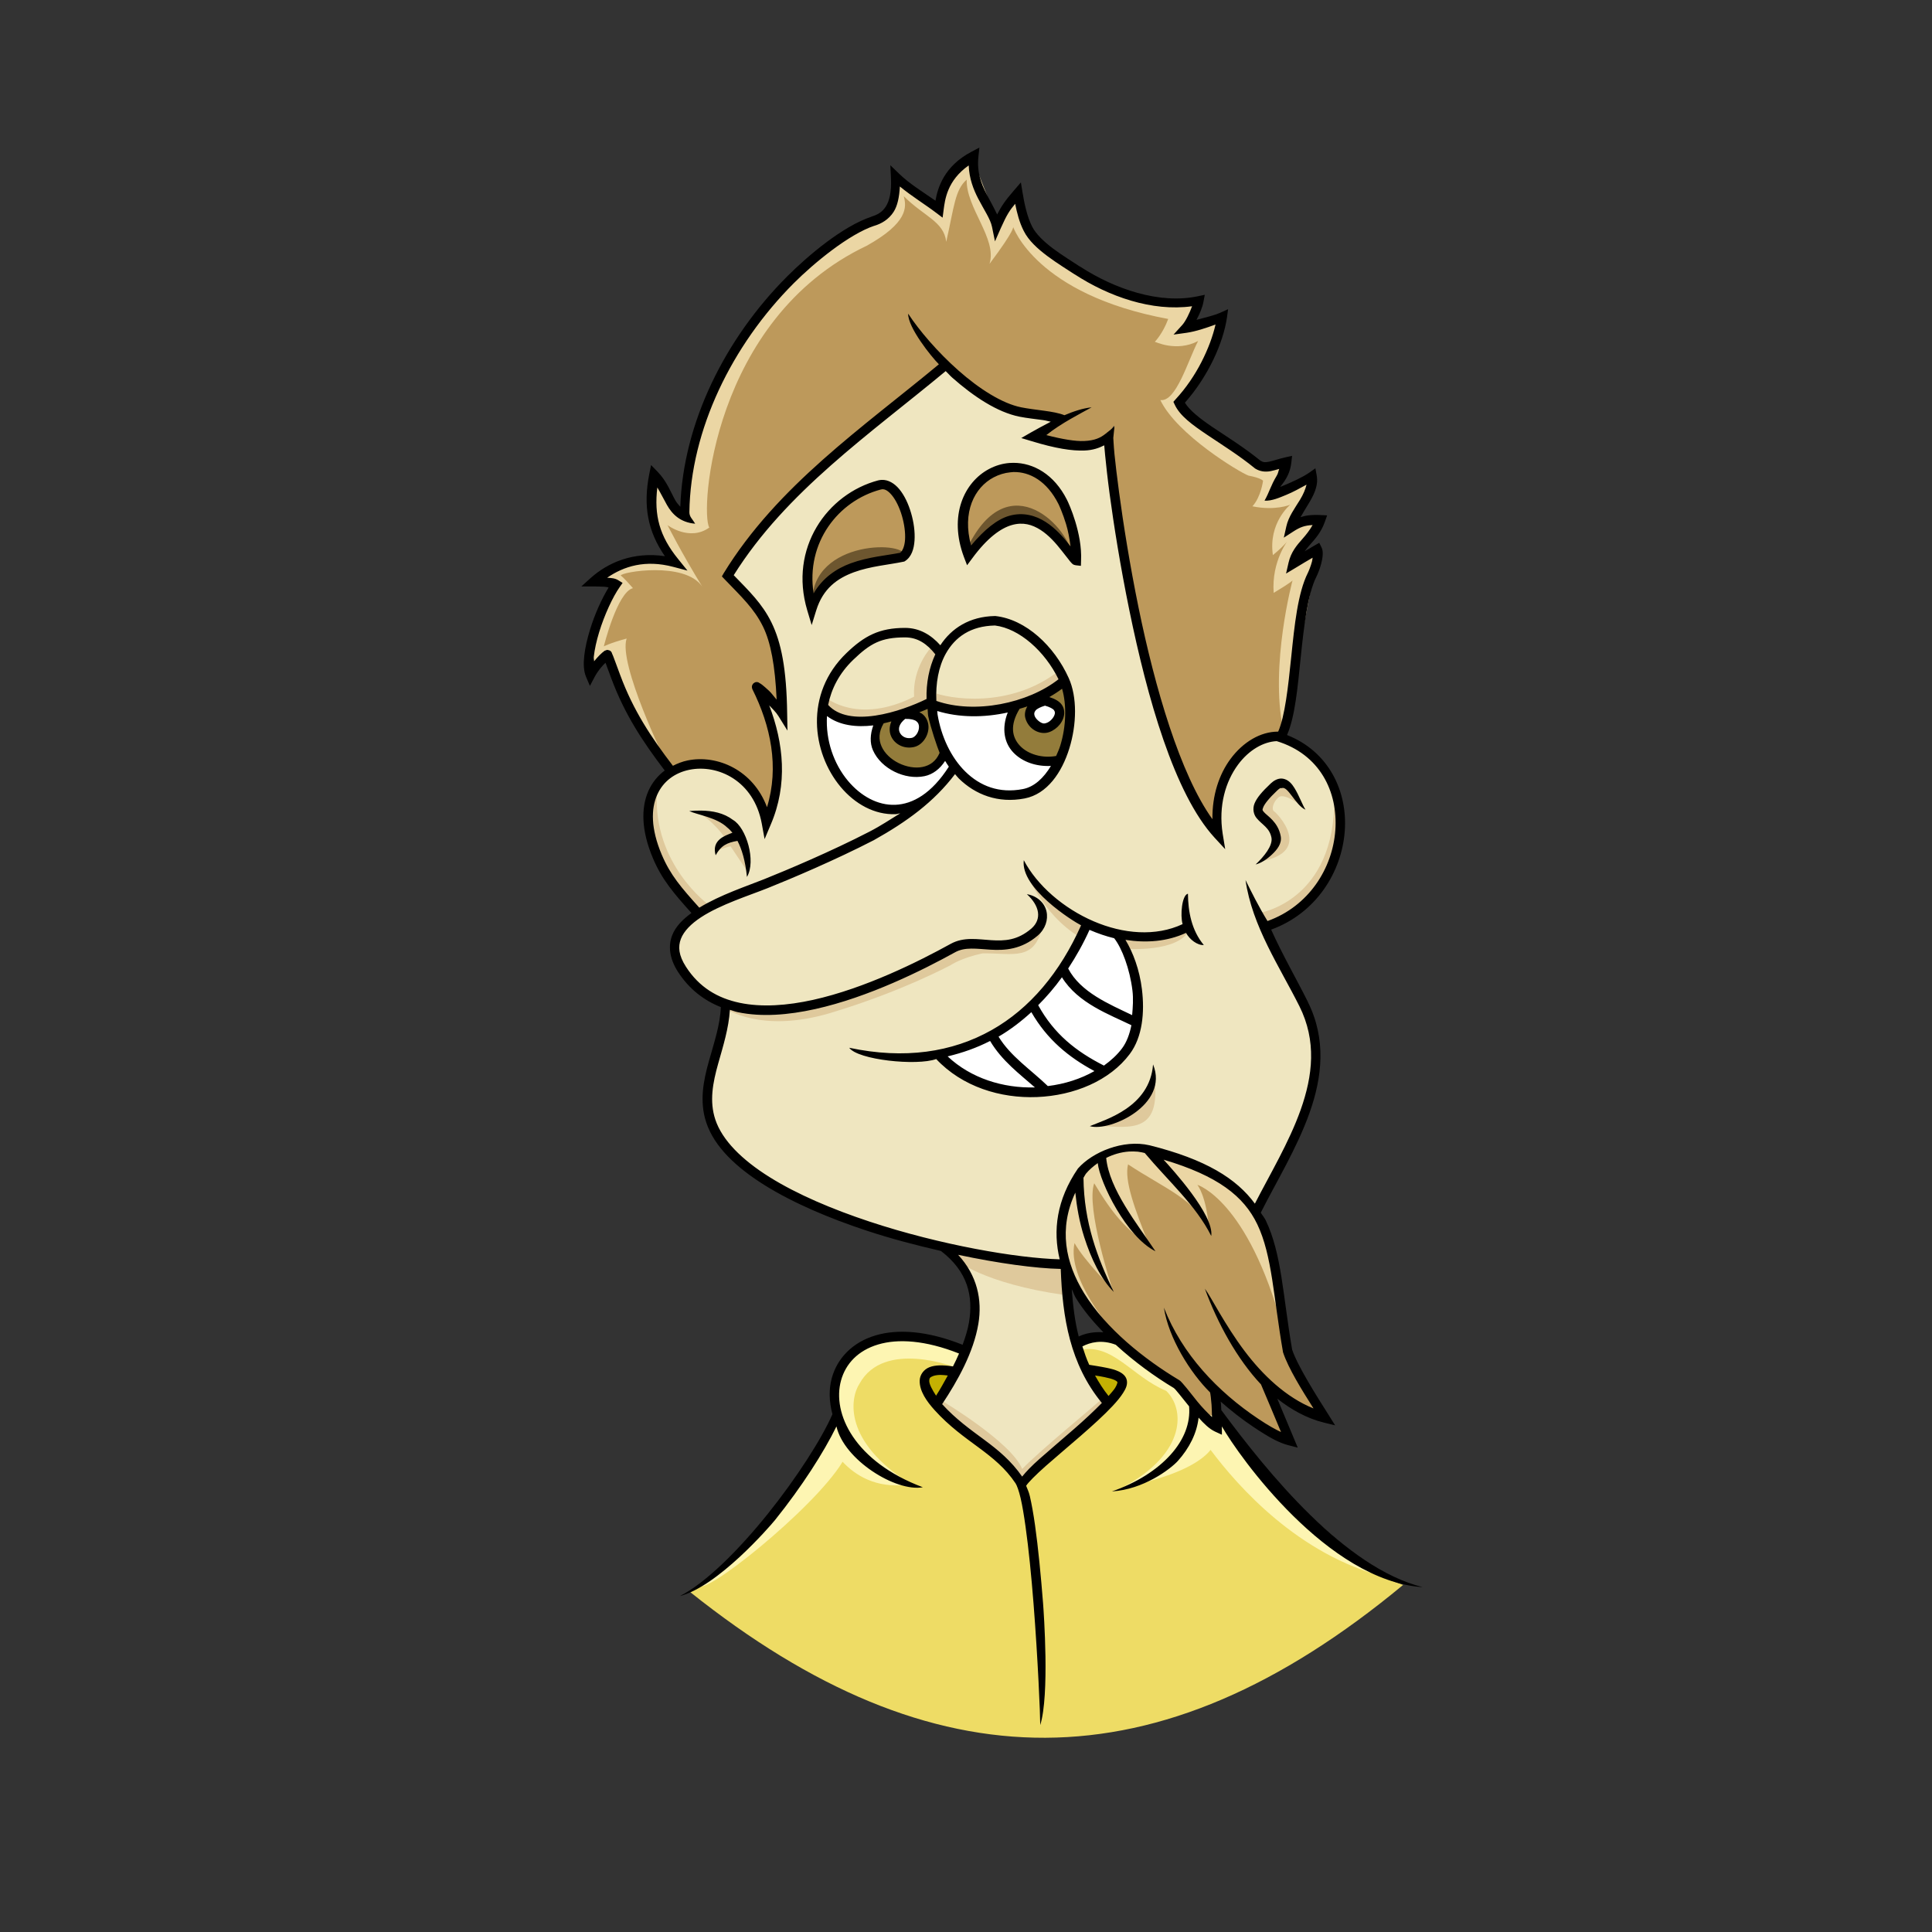 <?xml version="1.0" encoding="UTF-8" standalone="no"?>
<!-- Created with Inkscape (http://www.inkscape.org/) -->

<svg
   xmlns:dc="http://purl.org/dc/elements/1.1/"
   xmlns:cc="http://creativecommons.org/ns#"
   xmlns:rdf="http://www.w3.org/1999/02/22-rdf-syntax-ns#"
   xmlns:svg="http://www.w3.org/2000/svg"
   xmlns="http://www.w3.org/2000/svg"
   xmlns:sodipodi="http://sodipodi.sourceforge.net/DTD/sodipodi-0.dtd"
   xmlns:inkscape="http://www.inkscape.org/namespaces/inkscape"
   width="300"
   height="300"
   id="svg2"
   version="1.1"
   inkscape:version="0.47 r22583"
   sodipodi:docname="Caricatura de un hombre tratando de enamorar.svg"
   inkscape:export-filename="/home/otero/Dibuvector/dibuvector3.png"
   inkscape:export-xdpi="72"
   inkscape:export-ydpi="72">
  <rect width="100%" height="100%" fill="#333333" stroke="none"/>
  <title
     id="title3014">Womanizer</title>
  <defs
     id="defs4">
    <inkscape:perspective
       sodipodi:type="inkscape:persp3d"
       inkscape:vp_x="0 : 150 : 1"
       inkscape:vp_y="0 : 1000 : 0"
       inkscape:vp_z="300 : 150 : 1"
       inkscape:persp3d-origin="150 : 100 : 1"
       id="perspective36" />
  </defs>
  <sodipodi:namedview
     id="base"
     pagecolor="#ffffff"
     bordercolor="#666666"
     borderopacity="1.0"
     inkscape:pageopacity="0.0"
     inkscape:pageshadow="2"
     inkscape:zoom="1.4"
     inkscape:cx="515.70876"
     inkscape:cy="150.48684"
     inkscape:document-units="px"
     inkscape:current-layer="layer2"
     showgrid="false"
     inkscape:window-width="1024"
     inkscape:window-height="715"
     inkscape:window-x="0"
     inkscape:window-y="25"
     inkscape:window-maximized="1" />
  <g
     inkscape:groupmode="layer"
     id="layer2"
     inkscape:label="Capa"
     transform="translate(0,-100)">
    <g
       id="g4006"
       transform="matrix(0.968,0,0,0.968,5.633,6.905)">
      <path
         id="path3884"
         transform="translate(0,100)"
         d="m 145.75,55.312 -7.562,5.938 c -12.465,8.667 -16.309,13.96 -21.062,19.562 -1.958,2.307 -5.833,7.429 -5.844,7.75 -0.003,0.083 1.539,1.399 2.812,2.812 2.696,2.992 3.893,4.958 4.719,8.438 0.609,2.564 1.416,8.023 1.281,10.688 -5.7e-4,1.384 -0.745,-1.074 -3.094,-2.156 -0.049,0.049 0.813,2.955 1.094,3.969 0.281,1.014 0.725,3.193 0.906,4.688 0.513,4.236 0.164,5.943 -1.375,10.531 -0.469,1.018 -0.81,1.532 -0.906,0.062 -0.684,-3.645 -2.964,-6.174 -5.562,-7.5 -3.507,-1.789 -8.83,-1.07 -11,1.562 -3.279,3.978 -1.06,11.534 3.938,18.375 l 1.625,2.188 c -0.149,1.055 -3.054,2.942 -3.156,7.094 0.354,1.316 2.123,4.146 3.406,5.125 0.782,0.541 2.067,1.421 5,3.375 -0.518,-0.156 -0.328,0.821 -0.5,2 -0.105,0.723 -0.605,3.131 -1.281,5.75 -1.107,4.292 -1.393,5.755 -1.281,7.844 0.157,2.95 0.985,4.797 3.25,7.219 5.577,5.961 17.058,11.553 32.812,15.219 4.492,1.045 10.691,1.873 14.062,2.25 1.415,0.391 2.529,0.526 4.312,0.406 l 2.344,0.344 -0.438,-3.688 c -0.415,-3.464 0.35,-5.68 1.781,-8.656 1.133,-2.356 1.667,-3.052 3.438,-4.188 2.223,-1.427 3.933,-2.243 6.688,-2.25 2.19,-0.005 2.836,0.118 6.125,1.219 5.687,1.904 7.925,3.317 10.906,6.219 0.931,0.906 1.848,2.6 2.344,2.438 0.728,-0.313 4.598,-7.894 5.719,-10.312 2.769,-5.974 3.747,-8.848 3.75,-13.25 0.003,-3.846 -0.622,-6.387 -4,-12.719 -2.897,-5.431 -3.522,-6.654 -4.406,-9.219 0.284,0.132 1.256,0.159 4.094,-1.312 9.192,-5.482 11.101,-20.851 3.094,-26.5 -2.363,-1.667 -4.847,-2.151 -6.219,-1.781 -3.136,0.844 -6.591,4.553 -7.688,8.812 -0.426,1.655 -0.245,4.877 0.219,7 0.257,1.176 -0.135,0.108 -1.656,-2 C 185.566,124.677 179.35,108.978 175,89.25 c -1.284,-5.823 -1.923,-12.06 -2.562,-17.438 -0.249,-2.095 -0.42,-4.252 -0.875,-4.438 -0.183,-0.798 -1.596,0.192 -1.938,0.375 -1.16,0.621 -3.892,0.235 -7.469,-0.688 -1.792,-0.462 -2.248,-0.749 -2.375,-0.875 -0.127,-0.127 -0.118,0.178 0.969,-0.719 L 163.094,63.562 160.375,63.125 c -5.403,-2.021 -7.002,-1.863 -12.031,-5.781 L 145.75,55.312 z m 1.781,141.812 c -0.68,-0.004 0.548,1.081 1.125,1.719 1.316,1.454 2.298,4.279 2.312,6.844 0.024,4.197 -1.208,7.56 -4.125,12.375 -0.742,1.224 -2.27,3.203 -2.156,3.5 0.114,0.297 3.314,2.846 5.812,4.844 2.498,1.997 4.851,4.045 5.562,5 l 1.719,2.344 5.312,-4.688 c 2.384,-2.106 5.167,-4.072 6.125,-5.125 l 2.469,-2.719 -2.062,-2.625 c -3.048,-3.876 -4.612,-8.679 -4.688,-15.188 l -0.062,-3.938 -3.75,-0.344 c -1.609,-0.156 -4.609,-0.504 -6.938,-0.906 -2.328,-0.403 -6.253,-1.092 -6.656,-1.094 z"
         style="fill:#efe6c0;fill-opacity:1;stroke:none"
         inkscape:connector-curvature="0" />
      <path
         sodipodi:nodetypes="cccscsc"
         inkscape:connector-curvature="0"
         id="path3888"
         d="m 145.312,265.52 c 12.488,-4.872 19.134,-11.346 23.31,-20.549 1.032,0.793 2.778,0.636 4.021,0.957 0.891,0.247 1.127,0.827 1.969,2.552 1.281,2.625 1.918,7.894 1.893,10.407 0.085,6.839 -6.256,10.469 -13.996,12.367 -7.101,1.742 -16.512,-4.769 -17.197,-5.736 z"
         style="fill:#ffffff;fill-opacity:1;stroke:none" />
      <path
         id="path3900"
         transform="translate(0,100)"
         d="m 149.531,22.125 c -0.064,0.019 -0.151,0.068 -0.25,0.156 -1.013,0.901 -3.894,4.33 -3.906,5.594 -0.02,1.999 -0.134,2.516 -3.625,0.125 l -3.469,-2.375 -0.406,2.188 c -0.43,2.32 -1.576,3.111 -4.594,4.5 -11.39,5.243 -22.457,18.998 -26.625,32.75 -1.7,5.609 -3.338,12.251 -2.469,13.875 0.018,0.84 -2.986,-1.787 -2.969,-2.875 l -2.062,-2.5 0.125,3.844 c -0.371,2.967 0.468,4.874 2.594,7.562 0.862,1.09 1.661,1.694 1.25,2.031 -0.411,0.065 -0.975,-0.239 -2.562,-0.562 -2.404,-0.49 -2.428,-0.425 -4.344,-0.031 -1.265,0.26 -4.235,1.4 -4.656,1.625 -0.754,0.403 -1.459,0.924 -0.5,1.25 l 1.656,0.562 -0.875,2.562 c -1.802,2.075 -1.65,5.379 -2.469,7.625 -0.78,2.139 -0.357,3.779 1.406,1.875 1.212,-1.308 0.749,-1.254 2.062,2.062 2.819,7.118 7.573,15.876 8.781,15.344 0.33,-0.145 2.933,-0.56 4.344,-0.656 4.436,-0.302 6.877,0.742 9.125,4.531 l 2.094,3.531 1.156,-3.312 c 0.149,-0.991 0.323,-3.333 0.219,-5.375 -0.158,-3.09 -0.36,-4.201 -1.562,-7.312 -1.912,-4.949 -0.558,-3.472 0.438,-2.719 l 1.812,1.375 -0.344,-3.938 c 0.83,-6.826 -1.645,-9.54 -5.625,-13.875 -1.702,-1.854 -2.476,-3.047 -2.312,-3.312 2.868,-4.657 7.089,-9.739 11.938,-14.375 3.004,-2.872 13.963,-12.271 20.75,-17.656 2.635,-2.091 2.698,-1.164 6.844,2.469 2.991,2.166 5.369,2.787 9.75,3.562 4.028,0.708 2.966,0.765 4.375,1.594 -1.717,0.99 -3.281,2.015 -3.406,2.219 -0.302,0.489 3.239,1.323 5.938,1.312 1.753,-0.006 2.826,0.066 3.938,-0.781 0.754,-0.575 1.711,-2.125 1.812,-2.125 0.102,0 -0.48,2.177 -0.469,3.5 0.027,3.059 0.642,8.353 2.125,16.938 2.907,16.831 6.844,30.416 11.188,38.656 l 3.094,5 0.469,-3.281 c 0.812,-5.787 4.897,-9.572 9.469,-11.062 1.903,-0.62 1.353,-2.295 1.812,-3.875 0.271,-0.932 0.973,-4.704 1.5,-9 1.046,-8.517 0.853,-8.872 2,-12.188 0.421,-1.217 1.141,-4.125 1.031,-4.125 -0.11,0 -1.032,0.326 -1.969,0.875 -1.681,0.985 -1.651,1.269 -1.719,0.938 -0.245,-1.196 0.922,-1.94 2.281,-3.656 0.663,-0.838 1.735,-2.085 2,-2.875 0.268,-0.797 -2.642,-0.157 -3.625,0.375 l -1.375,0.75 L 201,80.375 c 0.195,-0.475 0.81,-0.83 1.656,-2.438 0.847,-1.607 1.6,-4.097 1.812,-4.5 0.342,-0.648 -2.264,0.881 -3.375,1.375 -2.555,1.136 -2.844,1.095 -2.844,0.562 0,-0.223 0.096,-0.581 0.625,-1.625 0.529,-1.044 1.384,-2.288 1.031,-2.656 -0.469,-0.491 -1.54,0.093 -2.344,0.125 -1.266,0.05 -1.91,-0.63 -6.562,-3.875 -5.382,-3.754 -7.719,-5.741 -7.719,-6.719 0,-0.287 1.005,-1.069 1.875,-2.219 2.332,-3.08 4.266,-8.435 4.25,-10.062 -0.01,-1.082 -1.555,0.06 -2.594,0.375 -1.039,0.315 -2.185,0.5 -2.812,0.5 0.106,-0.763 0.766,-0.543 1.219,-1.906 l 0.688,-2.25 -4.781,-0.188 c -5.933,-1.378 -10.879,-2.437 -17.938,-7.469 -2.894,-2.063 -4.043,-3.626 -5,-6.344 l -1.094,-3.156 -2.375,3.781 -0.938,1.938 -0.312,-1.812 c -0.081,-0.954 -0.591,-1.355 -1.344,-2.844 -0.753,-1.488 -1.817,-3.181 -2.062,-4.094 -0.388,-1.439 -0.084,-2.885 -0.531,-2.75 z m 7.125,49.562 c -0.993,0.03 -1.96,0.237 -2.844,0.688 -2.731,1.393 -4.526,4.242 -4.531,7.594 -0.001,0.776 0.432,3.567 0.562,3.906 0.193,0.502 0.881,-0.829 2.219,-2.062 2.319,-2.138 4.668,-2.677 6.094,-2.75 0.679,-0.035 4.593,1.583 5.312,2.375 l 2.625,2.875 -0.125,-2.969 c -0.245,-6.137 -5.011,-9.788 -9.312,-9.656 z m -20.938,2.781 c -0.809,-0.032 -1.845,0.235 -3.25,0.938 -5.227,2.742 -9.457,8.167 -8.094,16.75 l 2.031,-2.344 c 0.811,-0.926 2.306,-2.102 3.219,-2.531 1.605,-0.754 7.127,-2 8.656,-2 2.194,0 1.77,-7.3 -0.656,-9.906 -0.517,-0.556 -1.097,-0.875 -1.906,-0.906 z M 176.75,180.5 c -7.097,-0.025 -12.11,4.83 -11.844,11.469 0,3.737 -0.031,6.344 1.094,8.719 0.669,1.412 2.228,4.121 3.062,5.25 2.147,2.906 6.968,7.385 10.969,10.125 2.172,1.488 4.072,3.472 5.5,4.812 l 3.281,3.094 c 0.127,-1.488 0.187,-2.817 0.188,-4 1.672,1.554 4.024,3.125 7.312,4.562 1.186,0.723 3.875,2.006 3.875,1.719 -1.115,-3.103 -2.355,-6.217 -1.531,-6.562 1.028,-0.431 4.507,2.392 6.625,2.75 0.2,0 -1.255,-2.569 -1.812,-3.469 -2.539,-4.095 -3.195,-5.582 -4.219,-12.469 -1.729,-11.629 -2.516,-14.713 -5.969,-18.094 -5.827,-5.579 -11.675,-7.889 -16.531,-7.906 z"
         style="fill:#bd995b;fill-opacity:1;stroke:none"
         inkscape:connector-curvature="0" />
      <path
         id="path3908"
         transform="translate(0,100)"
         d="m 164.344,106.312 c -1.17,0.874 -5.561,3.265 -6.781,3.469 -0.539,0.289 -1.062,2.338 -1.062,3.469 -0.001,1.975 1.627,3.784 4.031,4.312 0.212,0.047 1.082,0.238 1.688,0.25 1.024,0.021 1.333,0.192 1.594,-0.312 0.402,-0.778 1.294,-3.044 1.344,-3.906 l 0.094,-1.75 c 0.162,-0.863 0.718,-3.866 -0.906,-5.531 z m -21.312,3.25 c -1.923,0.367 -3.509,0.538 -7.344,2.438 -0.275,0 -0.721,2.068 -0.719,2.781 0.001,0.777 1.008,2.58 1.781,3.188 0.757,0.595 1.907,1.088 2.688,1.344 0.521,0.241 1.378,0.328 2.375,0.25 1.501,-0.066 1.967,-0.409 2.719,-1.469 l 0.719,-1 -0.656,-2.125 c -0.301,-0.983 -1.468,-5.089 -1.562,-5.406 z"
         style="fill:#937c3b;fill-opacity:1;stroke:none"
         inkscape:connector-curvature="0" />
      <path
         sodipodi:nodetypes="ssscsss"
         inkscape:connector-curvature="0"
         id="path3892"
         d="m 139.626,214.762 c -0.635,-0.196 -1.495,-1.051 -1.495,-1.634 0,-0.332 0.26,-0.937 0.631,-1.328 0.266,-0.28 0.641,-0.457 1.12,-0.455 0.615,0.002 1.515,0.35 1.748,0.682 0.345,0.492 0.231,1.758 -0.363,2.312 -0.302,0.282 -1.225,0.551 -1.64,0.422 z"
         style="fill:#ffffff;fill-opacity:1;stroke:none" />
      <path
         sodipodi:nodetypes="cscccc"
         inkscape:connector-curvature="0"
         id="path3890"
         d="m 161.099,212.273 c -0.175,-0.086 -0.62,-0.467 -0.802,-0.68 -0.628,-0.734 -0.386,-1.763 0.695,-2.174 0.631,-0.24 1.083,-0.135 1.687,0.147 0.918,0.427 1.125,1.361 0.422,2.16 -0.94,0.845 -1.702,0.691 -2.001,0.547 z"
         style="fill:#ffffff;fill-opacity:1;stroke:none" />
      <path
         sodipodi:nodetypes="csscscccscscc"
         inkscape:connector-curvature="0"
         id="path3894"
         d="m 152.583,222.645 c -4.174,-1.01 -6.583,-4.665 -7.835,-10.073 -0.19,-0.819 -0.443,-2.445 -0.396,-2.491 0.046,-0.046 1.249,0.141 1.883,0.291 1.801,0.427 6.627,0.298 7.343,0.217 0.573,-0.065 2.64,-0.459 2.67,-0.435 0.029,0.024 -0.345,1.205 -0.458,1.502 -0.278,0.73 -0.037,2.065 0.243,2.998 0.647,2.159 2.391,3.613 5.133,3.976 l 1.981,0.263 -1.338,2.047 c -1.654,2.53 -4.056,3.158 -7.388,2.352 z"
         style="fill:#ffffff;fill-opacity:1;stroke:none" />
      <path
         sodipodi:nodetypes="csscsscsssccc"
         inkscape:connector-curvature="0"
         id="path3896"
         d="m 135.734,225.286 c -3.514,-0.827 -7.025,-4.143 -8.399,-8.47 -0.416,-1.31 -0.782,-3.707 -0.702,-4.607 l -0.075,-1.513 1.431,0.825 c 1.189,0.686 2.446,0.584 4.247,0.721 l 2.239,0.17 -0.046,1.107 c -0.013,0.302 -0.057,1.017 7.7e-4,1.65 0.328,3.555 6.984,5.699 10.072,3.673 0.724,-0.475 1.642,-0.716 1.84,-0.346 0.311,0.667 -0.264,1.826 -0.96,2.771 -3.48,3.465 -5.672,5.155 -9.649,4.019 z"
         style="fill:#ffffff;fill-opacity:1;stroke:none" />
      <path
         sodipodi:nodetypes="scssscssscscccccccccss"
         inkscape:connector-curvature="0"
         id="path3914"
         d="m 170.258,310.561 c -0.473,0.008 -0.918,0.093 -1.357,0.262 -0.961,0.369 -1.944,1.143 -1.571,2.357 0.37,1.206 1.499,2.717 3.69,3.167 5.792,1.19 4.299,2.616 -4.143,9.762 -7.891,6.679 -8.597,8.742 -8.476,9.905 -0.881,-2.032 -2.571,-4.504 -7.333,-8.262 -8.006,-6.316 -10.383,-9.022 -7.976,-11.429 0.724,-0.724 1.289,-0.476 2.619,-0.476 1.346,0 1.678,-0.375 2,-0.976 0.313,-0.585 0.691,-1.869 0.333,-2.048 -5.494,-2.744 -9.997,-2.33 -14.786,-1.071 -2.863,1.907 -5.91,6.774 -4.762,11.952 -6.473,12.504 -13.257,20.068 -23.575,27.877 38.922,31.069 74.835,31.59 114.336,-1.163 -8.041,-2.891 -10.655,-5.535 -17,-11.952 -3.694,-3.511 -7.659,-11.251 -12.262,-14.357 -0.266,0.102 -0.499,1.145 -1.381,0.524 l -2.405,-1.69 c -1.278,-2.306 -3.759,-5.879 -6.071,-6.238 -1.313,-0.887 -3.397,-2.674 -4.81,-3.81 -2.038,-1.639 -3.653,-2.356 -5.071,-2.333 z"
         style="fill:#eedc65;fill-opacity:1;stroke:none" />
      <path
         id="path3918"
         transform="translate(0,100)"
         d="m 169.781,215.938 c -0.88,-0.02 -0.423,0.76 -0.25,1.719 0.189,1.049 0.993,1.082 1.188,1.344 -0.129,0.647 0.708,1.231 1.312,1.469 0.232,0 1.882,-1.723 1.75,-2.469 -0.152,-0.859 -2.549,-1.8 -3.531,-2 -0.184,-0.038 -0.343,-0.06 -0.469,-0.062 z m -23.25,0.344 -0.75,0.125 c -0.573,-0.095 -1.074,-0.065 -1.688,0.094 -0.699,0.181 -1.481,0.867 -1.469,1.312 0.012,0.427 0.172,0.719 0.656,1.562 -0.137,0.829 0.26,0.496 0.906,1.344 l 1.188,-1.438 c 0.585,-0.381 1.009,-1.187 1.031,-1.469 l 0.125,-1.531 z"
         style="fill:#c4b103;fill-opacity:1;stroke:none"
         inkscape:connector-curvature="0" />
      <path
         sodipodi:nodetypes="cccc"
         transform="translate(0,100)"
         inkscape:connector-curvature="0"
         id="path3021"
         d="m 149.732,84.821 c 0,-0.489 8.214,-12.149 16.429,0.67 -0.193,-4.367 -10.06,-15.169 -16.741,-1.562 -0.446,0.893 0.312,0.893 0.312,0.893 z"
         style="fill:#6d562f;stroke:none" />
      <path
         sodipodi:nodetypes="ccc"
         transform="translate(0,100)"
         inkscape:connector-curvature="0"
         id="path3023"
         d="m 124.464,92.857 c 0,0 2.946,-7.679 14.821,-7.321 0.986,-2.679 -14.951,-2.946 -14.821,7.321 z"
         style="fill:#6d562f;fill-opacity:1;stroke:none" />
      <path
         transform="translate(0,100)"
         inkscape:connector-curvature="0"
         id="path3025"
         d="m 172.736,209.718 c 0,0 -7.45,-8.334 -6.187,-14.142 1.515,2.778 6.061,7.324 6.061,7.324 0,0 -4.293,-13.006 -2.904,-16.92 3.03,5.051 5.051,7.324 8.839,9.975 -2.399,-5.935 -4.041,-10.48 -3.409,-13.006 5.682,3.788 11.238,5.808 13.006,10.733 -0.379,-5.682 -1.894,-7.45 -1.894,-7.45 0,0 8.081,2.399 13.637,22.855 -1.01,-13.006 -0.126,-23.486 -22.728,-29.042 -6.313,0.126 -13.132,4.546 -13.006,14.395 2.904,10.859 2.778,10.48 8.586,15.279 z"
         style="fill:#ebd6a4;fill-opacity:1;stroke:none" />
      <path
         sodipodi:nodetypes="ccccccccccccccccccccccccccccccccccccccccccccccccccccc"
         transform="translate(0,100)"
         inkscape:connector-curvature="0"
         id="path3027"
         d="m 100.889,118.173 c 0,0 -7.576,-15.531 -6.187,-19.572 -2.778,0.758 -3.662,1.263 -3.662,1.263 0,0 2.147,-8.713 4.672,-9.344 -1.515,-1.768 -1.957,-2.02 -1.957,-2.02 0,-0.566 10.291,-2.335 13.069,1.768 -3.409,-5.556 -5.556,-9.849 -5.556,-9.849 0,0 3.536,2.652 6.692,0.379 -1.515,-2.525 0.505,-33.461 25.254,-45.204 6.566,-3.662 6.44,-6.187 5.935,-7.955 3.283,3.283 6.44,4.041 6.819,7.324 1.263,-5.556 1.389,-8.334 3.283,-9.975 -0.126,4.546 4.925,9.47 3.662,13.511 4.167,-5.556 3.788,-5.935 3.788,-5.935 0,0 3.662,10.859 24.875,14.773 -0.884,2.399 -2.147,3.662 -2.147,3.662 -0.032,-0.065 3.45,1.724 6.945,-0.126 -1.641,3.157 -3.536,9.849 -6.061,9.47 2.652,5.556 12.753,11.617 14.142,12.122 2.02,0.379 2.336,0.821 2.336,0.821 0,0 -0.316,2.589 -1.705,4.104 3.662,0.758 6.061,-0.253 6.061,-0.253 0,0 -3.536,2.904 -2.778,8.081 2.147,-1.768 2.525,-2.525 2.525,-2.525 0,0 -2.778,3.409 -2.399,8.586 3.157,-1.894 3.03,-2.02 3.03,-2.02 0,0 -3.662,13.637 -1.515,23.865 2.273,-10.985 5.556,-28.158 5.556,-28.158 l -3.788,0.758 4.293,-5.935 -4.419,-0.758 3.409,-6.061 -6.566,1.641 1.389,-4.293 -3.157,0.379 c -4.267,-3.079 -8.637,-4.816 -12.753,-9.849 l 6.187,-13.637 -4.925,0.379 0.884,-3.283 C 174.172,44.177 161.398,40.908 157.331,27.764 l -3.283,3.662 -3.914,-9.975 c -2.404,1.851 -4.49,4.138 -5.556,7.829 l -6.945,-4.672 c 0.684,3.349 -0.623,4.814 -1.894,6.313 -10.15,5.3 -32.392,21.17 -31.946,47.856 l -4.546,-5.935 c -1.474,4.73 0.217,9.027 2.399,13.258 -7.343,-0.737 -9.165,1.888 -13.006,3.283 l 4.167,1.263 c -3.465,5.099 -3.69,9.435 -4.419,13.89 l 2.904,-3.157 c 2.981,6.034 5.811,12.368 9.596,16.794 z"
         style="fill:#ebd6a4;stroke:none" />
      <path
         transform="translate(0,100)"
         inkscape:connector-curvature="0"
         id="path3029"
         d="m 147.419,198.227 c 0,0 4.483,3.851 17.551,5.682 -0.063,-3.346 -0.126,-5.303 -0.126,-5.303 0,0 -9.596,0.379 -18.246,-2.273 0.631,1.768 0.821,1.894 0.821,1.894 z"
         style="fill:#dfc99c;stroke:none" />
      <path
         transform="translate(0,100)"
         inkscape:connector-curvature="0"
         id="path3031"
         d="m 179.196,168.036 c 0,0 0.536,5.893 -8.839,8.75 5.089,0.179 10.536,1.518 8.839,-8.75 z"
         style="fill:#dfc99c;stroke:none" />
      <path
         sodipodi:nodetypes="cscccsccc"
         transform="translate(0,100)"
         inkscape:connector-curvature="0"
         id="path3033"
         d="m 110.446,157.857 c 0,0 5.625,4.196 16.964,0.804 11.339,-3.393 19.286,-7.679 19.286,-7.679 0,0 1.696,-1.161 5.089,-1.875 4.821,-0.089 8.482,1.429 9.643,-4.554 -3.482,2.768 -4.821,2.946 -6.25,3.214 C 153.75,148.036 148.393,147.5 148.393,147.5 l -10.446,5.179 c 0,0 -13.482,6.964 -27.5,5.179 z"
         style="fill:#dfc99c;stroke:none" />
      <path
         transform="translate(0,100)"
         inkscape:connector-curvature="0"
         id="path3035"
         d="m 158.571,135.536 c 0,0 2.5,7.143 8.839,10.982 1.25,-2.143 1.161,-2.232 1.161,-2.232 0,0 -8.75,-5 -10,-8.75 z"
         style="fill:#dfc99c;stroke:none" />
      <path
         transform="translate(0,100)"
         inkscape:connector-curvature="0"
         id="path3037"
         d="m 174.911,148.393 c 0,0 8.125,0.536 9.911,-2.857 -3.036,0.446 -9.375,1.518 -11.071,0.446 0.357,1.25 1.161,2.411 1.161,2.411 z"
         style="fill:#dfc99c;stroke:none" />
      <path
         transform="translate(0,100)"
         inkscape:connector-curvature="0"
         id="path3039"
         d="m 203.23,125.622 c 0,0 -2.967,-2.336 -3.914,-1.578 -0.947,0.758 -1.2,2.02 -0.758,2.273 0.442,0.253 6.44,6.44 -2.083,8.018 2.147,-2.336 3.22,-3.157 1.768,-5.556 -1.452,-1.578 -3.283,-1.957 -1.578,-4.356 1.957,-2.21 3.22,-5.114 6.566,1.2 z"
         style="fill:#dfc99c;stroke:none" />
      <path
         transform="translate(0,100)"
         inkscape:connector-curvature="0"
         id="path3041"
         d="m 196.222,142.606 c 0,0 12.185,-1.831 11.996,-18.498 1.389,3.851 1.705,16.983 -11.049,20.771 -0.884,-1.515 -0.947,-2.273 -0.947,-2.273 z"
         style="fill:#dfc99c;stroke:none" />
      <path
         id="path3043"
         transform="translate(0,100)"
         d="m 106.375,126.625 c 0,0 2.233,1.221 4.125,4 0.08,0.117 0.109,0.197 0.188,0.312 -0.758,0.411 -1.489,0.999 -1.781,1.875 0,0 1.203,-0.645 2.469,-0.875 1.538,2.285 2.781,4.156 2.781,4.156 0,0 0.539,-3.213 -1.344,-5.938 -1.104,-1.597 -3.031,-3.041 -6.438,-3.531 z"
         style="fill:#dfc99c;stroke:none"
         inkscape:connector-curvature="0" />
      <path
         sodipodi:nodetypes="cccc"
         transform="translate(0,100)"
         inkscape:connector-curvature="0"
         id="path3048"
         d="m 107.897,141.343 c 0,0 -9.028,-6.503 -8.334,-18.12 -1.957,5.177 0.821,15.847 6.566,19.382 1.515,-0.568 1.768,-1.263 1.768,-1.263 z"
         style="fill:#dfc99c;stroke:none" />
      <path
         sodipodi:nodetypes="cccccccccc"
         inkscape:connector-curvature="0"
         id="path3050"
         transform="translate(0,100)"
         d="m 143.562,100 c 0,0 -3.033,3.158 -2.75,7.929 -8.936,4.517 -14.094,0.19 -14.094,0.19 0,0 -0.311,0.839 -0.5,1.913 4.419,4.356 13.937,0.513 17.094,-0.812 9.786,3.851 21.719,-3.281 21.719,-3.281 0,0 -0.435,-0.647 -1.066,-2.099 -7.793,6.047 -17.591,4.494 -20.339,3.31 0.163,-1.671 0.558,-5.294 1.28,-6.273 C 144.275,100.181 143.562,100 143.562,100 z"
         style="fill:#dfc99c;stroke:none" />
      <path
         transform="translate(0,100)"
         inkscape:connector-curvature="0"
         id="path3055"
         d="m 145.209,220.829 c 0,0 11.238,6.692 12.943,10.985 2.967,-3.094 12.311,-10.67 12.753,-11.238 1.263,0.568 1.263,0.884 1.263,0.884 0,0 -13.195,10.859 -14.016,12.943 -1.768,-2.02 -7.008,-7.513 -13.7,-12.69 0.442,-1.2 0.758,-0.884 0.758,-0.884 z"
         style="fill:#dfc99c;stroke:none" />
      <path
         id="path3057"
         transform="translate(0,100)"
         d="m 139.062,210.562 c -5.028,0.163 -10.294,2.127 -11.125,8.094 0.149,2.403 0.74,4.621 1.625,6.594 -0.613,-0.97 -1.344,-1.5 -1.344,-1.5 0,0 -12.909,22.269 -21.906,26.625 0.113,2.461 18.487,-12.174 23.031,-19.719 2.012,2.156 5.321,4.287 10.312,3.688 -0.124,-0.072 -0.249,-0.176 -0.375,-0.25 0.359,0.083 0.705,0.148 1.062,0.188 -10.982,-6.875 -9.799,-13.835 -8.281,-16.156 3.929,-7.143 15.438,-2.594 15.438,-2.594 0,0 1.268,-0.297 1.344,-2.219 0.05,-1.262 -4.753,-2.913 -9.781,-2.75 z m 32.156,0.125 c -1.55,0.074 -3.67,0.484 -3.906,2.062 5.305,-1.252 8.49,4.284 13.938,6.531 2.962,2.831 3.372,9.885 -6.875,15.438 2.307,-0.964 4.138,-1.918 5.625,-2.906 -0.862,0.709 -1.769,1.443 -2.719,2.281 7.274,-1.798 10.04,-4 11.094,-5.344 4.447,5.961 14.155,16.862 27.938,20.375 -8.46,-5.556 -23.757,-20.706 -26.156,-25.125 -1.389,-1.136 -3.906,-1.031 -3.906,-1.031 l -0.625,1.781 c 0,0 0.186,0.282 0.281,0.438 -0.591,1.267 -1.38,2.289 -2.25,3.25 1.338,-1.842 2.027,-3.942 2.469,-6.594 -2.399,-3.283 -4.031,-4.688 -4.031,-4.688 l -9.219,-6.438 c 0,0 -0.726,-0.076 -1.656,-0.031 z m -41.125,15.656 c 0.325,0.614 0.682,1.196 1.062,1.75 -0.299,-0.308 -0.598,-0.614 -0.875,-0.938 -0.045,-0.294 -0.099,-0.554 -0.188,-0.812 z"
         style="fill:#fdf5b2;stroke:none"
         inkscape:connector-curvature="0" />
      <path
         sodipodi:nodetypes="ccccccsccscsccccccsccssccccsccsscsscsssscscsscsccccssccssssssssccsscsssssssccccsscscccccccccccscccccccccscscccscssscccccsccccscccccscccscsccccccccccscccccscccscccccsccccccccccscccscccccsccccscccccsscccscsssscccscccssscccccscsccccscssscccscccccccccccccssccccccccscccccsccccccsssccccscssscccscsccssccccccsssscssssssccssssssscsccsssccccsssccsccssscccccccsccssscccssscscccssssssccsscsssscccccscccssssssscsscccsccccsssccscsccscsccccssscccssscccsccccscscccsssccccscssccscsssccscccccsssccsssccsscssccsscscccssccccsccsccssscccccsccccscccccccccccccccccccccsccccsccsccscccsccccscssscsccccccscccsscscscsscccccccsccsscccccsccsscccc"
         inkscape:connector-curvature="0"
         id="path3083"
         d="m 151.288,119.846 -1.262,0.667 c -4.385,2.297 -5.423,5.77 -5.786,7.857 -1.946,-1.364 -4.189,-2.724 -5.833,-4.333 l -1.405,-1.357 0.095,1.952 c 0.127,2.354 -0.253,3.791 -0.833,4.69 -0.58,0.9 -1.367,1.319 -2.286,1.595 l -0.024,0.024 c -4.618,1.539 -10.156,6.227 -13.5,9.571 -9.978,9.978 -16.697,23.544 -17.143,36.952 -0.281,-0.315 -0.564,-0.614 -0.81,-1.048 -0.723,-1.278 -1.35,-3.061 -2.881,-4.619 l -1,-1.024 -0.286,1.429 c -1.019,5.165 -0.244,9.199 2.5,13.19 -5.076,-0.756 -9.145,1.026 -11.929,3.524 l -1.476,1.333 2,0 c 0.381,0 1.069,3e-5 1.738,0.048 0.312,0.022 0.391,0.069 0.643,0.119 -1.108,1.822 -2.209,4.228 -2.976,6.738 -0.446,1.46 -0.784,2.891 -0.929,4.19 -0.145,1.3 -0.113,2.465 0.286,3.405 l 0.619,1.452 0.738,-1.405 c 0.58,-1.083 1.205,-1.772 1.762,-2.31 0.074,0.193 0.134,0.358 0.214,0.571 0.316,0.837 0.643,1.737 0.714,1.929 2.154,5.811 5.097,10.225 8.571,14.786 -1.103,0.824 -2.016,1.921 -2.619,3.286 -1.191,2.694 -1.152,6.35 0.738,10.809 1.462,3.448 3.344,5.609 6.167,8.762 -1.368,1.011 -2.542,2.148 -3.095,3.595 -0.652,1.706 -0.438,3.706 0.929,5.833 1.772,2.758 4.163,4.593 6.881,5.667 -0.096,2.783 -1.062,5.649 -1.905,8.643 -0.89,3.162 -1.56,6.486 -0.429,9.881 1.281,3.842 4.739,7.15 9.333,10.024 4.594,2.874 10.355,5.315 16.381,7.309 3.971,1.315 7.995,2.352 11.929,3.262 4.298,3.285 5.209,7.242 4.5,11.452 -0.202,1.196 -0.584,2.388 -1.024,3.595 -5.665,-2.254 -10.392,-2.568 -13.976,-1.5 -3.678,1.096 -6.124,3.654 -7,6.81 -0.506,1.82 -0.445,3.816 0.095,5.833 -1.718,3.93 -5.751,10.232 -10.405,16.024 -4.653,5.792 -9.984,11.099 -14.071,13.143 6.076,-1.539 14.351,-11.066 15.262,-12.19 4.296,-5.347 7.84,-10.89 9.857,-15.024 1.223,5.38 9.534,10.543 13.857,9.762 -10.917,-4.094 -14.599,-11.814 -13.119,-17.143 0.74,-2.665 2.711,-4.796 5.952,-5.762 3.155,-0.941 7.55,-0.703 12.976,1.452 -0.3,0.705 -0.625,1.38 -0.976,2.071 -1.645,-0.255 -2.855,-0.232 -3.762,0.119 -0.947,0.366 -1.531,1.237 -1.571,2.095 -0.082,1.717 1.149,3.421 2.381,4.786 2.381,2.637 4.851,4.359 7.095,6.024 2.244,1.665 4.263,3.276 5.905,5.738 0.199,0.299 0.529,1.171 0.81,2.381 0.28,1.21 0.536,2.774 0.786,4.548 0.5,3.548 0.938,7.982 1.286,12.405 0.696,8.845 1.071,17.74 1.071,19.429 1.508,-4.783 0.572,-17.997 0.452,-19.548 -0.349,-4.44 -0.778,-8.898 -1.286,-12.5 -0.254,-1.801 -0.537,-3.386 -0.833,-4.667 -0.17,-0.736 -0.4,-1.14 -0.595,-1.667 0.308,-0.501 1.558,-1.768 3.167,-3.19 1.608,-1.423 3.596,-3.083 5.524,-4.762 1.928,-1.679 3.806,-3.373 5.19,-4.857 0.692,-0.742 1.258,-1.428 1.667,-2.071 0.408,-0.644 0.715,-1.246 0.619,-1.952 -0.103,-0.757 -0.72,-1.215 -1.31,-1.5 -0.589,-0.285 -1.272,-0.451 -1.976,-0.595 -1.151,-0.235 -2.112,-0.363 -2.762,-0.476 -0.44,-0.955 -0.772,-1.955 -1.095,-2.952 1.245,-0.653 3.111,-1.13 5.357,-0.262 2.966,2.726 6.236,5.094 9.333,6.952 -0.06,-0.036 0.1,0.084 0.262,0.262 0.162,0.178 0.359,0.422 0.595,0.714 0.435,0.537 0.991,1.238 1.571,1.952 0.236,2.691 -0.822,5.36 -2.952,7.738 -2.181,2.435 -5.463,4.544 -9.429,5.905 5.049,-0.307 9.359,-3.56 10.571,-4.881 1.862,-2.079 3.06,-4.463 3.333,-6.952 0.849,0.96 1.733,1.815 2.643,2.238 l 1.095,0.5 0,-1.19 c -3.7e-4,-0.054 5.1e-4,-0.09 0,-0.143 2.803,4.907 16.972,24.792 32.214,25.786 -12.496,-3.124 -24.739,-18.188 -32.309,-28.405 -0.016,-0.288 -0.029,-0.669 -0.048,-0.929 -0.014,-0.193 -0.033,-0.255 -0.048,-0.429 1.673,1.472 3.422,2.845 5.262,4.071 2.517,1.678 4.065,2.533 5.619,2.929 l 1.476,0.381 -0.595,-1.429 c -1.037,-2.468 -1.839,-4.401 -2.69,-6.429 2.209,1.737 4.674,3.144 7.452,3.833 l 1.833,0.452 -1,-1.595 c -2.006,-3.167 -5.008,-7.896 -5.905,-10.571 -0.002,-0.005 0.002,-0.019 0,-0.024 -1.486,-8.615 -1.652,-15.323 -4.238,-20.714 -0.208,-0.433 -0.544,-0.801 -0.786,-1.214 2.45,-4.878 5.783,-10.289 7.809,-15.976 2.045,-5.739 2.739,-11.832 -0.262,-17.833 l 0,-0.024 c -1.908,-3.813 -4.127,-7.642 -5.881,-11.571 7.196,-2.617 11.334,-9.226 11.809,-15.833 0.458,-6.361 -2.559,-12.737 -9.262,-15.381 1.285,-2.951 1.697,-7.608 2.19,-12.405 0.519,-5.049 1.116,-10.184 2.5,-12.952 0.226,-0.452 0.557,-1.241 0.786,-2.119 0.115,-0.439 0.206,-0.897 0.238,-1.333 0.032,-0.437 0.029,-0.87 -0.19,-1.31 l -0.357,-0.714 -0.714,0.405 c -0.706,0.412 -1.127,0.665 -1.619,0.952 0.246,-0.318 0.469,-0.623 0.762,-0.952 0.878,-0.988 1.913,-2.113 2.5,-3.857 l 0.333,-0.952 -1,-0.048 c -1.478,-0.081 -2.465,0.066 -3.262,0.333 0.362,-0.635 0.767,-1.307 1.19,-2 0.86,-1.405 1.71,-2.964 1.405,-4.667 l -0.214,-1.167 -0.976,0.69 c -1,0.706 -2.781,1.529 -4.286,2.143 -0.148,0.06 -0.239,0.087 -0.381,0.143 0.206,-0.277 0.516,-0.663 0.69,-0.929 0.553,-0.839 0.95,-1.747 1.095,-2.976 l 0.119,-1.071 -1.071,0.238 c -1.189,0.278 -2.051,0.598 -2.667,0.714 -0.616,0.117 -0.901,0.095 -1.357,-0.19 -2.603,-2.123 -5.409,-3.852 -7.714,-5.405 -2.142,-1.443 -3.694,-2.741 -4.381,-3.881 3.79,-4.292 6.138,-9.616 6.738,-13.619 l 0.19,-1.381 -1.262,0.571 c -1.008,0.44 -2.452,0.779 -3.81,1.143 0.521,-0.974 0.956,-2.001 1.119,-2.905 l 0.214,-1.119 -1.119,0.238 c -6.168,1.306 -13.361,-1.162 -18.929,-4.786 -0.005,-0.003 -0.019,0.003 -0.024,0 -1.216,-0.81 -2.827,-1.786 -4.286,-2.881 -1.464,-1.099 -2.756,-2.346 -3.333,-3.5 -0.816,-1.587 -1.272,-3.787 -1.548,-5.5 l -0.262,-1.595 -1.071,1.238 c -1.45,1.683 -2.025,2.511 -2.738,3.905 -0.501,-1.077 -1.103,-2.128 -1.69,-3.262 -0.885,-1.707 -1.585,-3.571 -1.31,-6.048 z m -1.714,2.857 c 0.078,2.104 0.763,3.865 1.524,5.333 0.948,1.829 1.962,3.28 2.214,4.524 l 0.476,2.333 0.952,-2.167 c 0.96,-2.154 1.437,-2.849 2.286,-3.857 0.294,1.453 0.677,2.987 1.381,4.357 0.776,1.553 2.24,2.864 3.786,4.024 1.546,1.16 3.189,2.15 4.357,2.929 l 0.024,0 c 5.452,3.553 12.39,6.01 18.833,5.119 -0.401,1.1 -1.041,2.412 -1.571,3 l -1.405,1.548 2.071,-0.286 c 1.452,-0.207 3.165,-0.773 4.667,-1.333 -0.841,3.658 -3.014,8.348 -6.429,12.024 l -0.333,0.381 0.214,0.452 c 0.842,1.811 2.824,3.239 5.19,4.833 2.366,1.594 5.15,3.318 7.667,5.381 l 0.024,0.024 0.048,0.024 c 0.787,0.492 1.648,0.557 2.452,0.405 0.406,-0.077 0.933,-0.23 1.381,-0.357 -0.133,0.339 -0.179,0.752 -0.405,1.095 -0.976,1.623 -1.164,2.606 -1.952,4 1.178,0.063 2.421,-0.499 3.476,-0.929 1.098,-0.448 2.199,-1.058 3.262,-1.643 -0.182,0.751 -0.515,1.557 -1.048,2.429 -0.82,1.34 -1.85,2.71 -2.19,4.262 l -0.405,1.81 1.548,-1 c 1.042,-0.671 1.752,-0.949 3.071,-1.024 -0.464,0.82 -1.02,1.538 -1.643,2.238 -0.888,0.999 -1.831,2.105 -2.214,3.786 l -0.405,1.762 1.548,-0.929 c 1.024,-0.628 1.819,-1.098 2.714,-1.619 -0.034,0.195 -0.041,0.385 -0.095,0.595 -0.198,0.758 -0.525,1.55 -0.667,1.833 -1.627,3.253 -2.147,8.42 -2.667,13.476 -0.499,4.853 -1.015,9.544 -2.095,12 -0.018,-0.005 -0.03,-0.019 -0.048,-0.024 l 0,0.024 c -2.763,0.002 -5.578,1.634 -7.619,4.405 -1.809,2.455 -2.935,5.809 -2.881,9.643 -5.188,-7.219 -9.219,-21.101 -11.833,-33.857 -1.429,-6.974 -2.474,-13.601 -3.143,-18.595 -0.334,-2.497 -0.587,-4.597 -0.738,-6.119 -0.076,-0.761 -0.112,-1.381 -0.143,-1.833 -0.031,-0.452 -0.043,-0.78 -0.048,-0.738 l 0.19,-1.833 -1.429,1.143 c -0.787,0.635 -1.723,1.097 -3.452,1.167 -1.381,0.055 -3.454,-0.279 -6.048,-0.952 2.359,-1.899 5.595,-3.522 7.262,-4.452 -1.439,0.147 -2.923,0.657 -4.357,1.262 -0.886,-0.349 -2.006,-0.547 -3.238,-0.714 -1.295,-0.175 -2.662,-0.342 -3.69,-0.548 -3.069,-0.614 -6.752,-2.971 -10.071,-5.905 -3.32,-2.933 -6.292,-6.408 -8.071,-9.119 -0.048,2.236 3.743,6.931 4.929,8.119 -12.181,10.114 -25.929,19.491 -34.524,33.524 l -0.286,0.5 0.405,0.429 c 2.703,2.812 4.761,4.711 6.19,7.619 1.24,2.523 1.941,6.262 2.19,11.714 -0.424,-0.464 -0.827,-1.051 -1.214,-1.405 -0.445,-0.407 -0.831,-0.755 -1.119,-0.976 -0.144,-0.111 -0.26,-0.174 -0.357,-0.238 -0.049,-0.032 -0.083,-0.054 -0.167,-0.095 -0.042,-0.02 -0.035,-0.085 -0.333,-0.095 -0.037,-0.002 -0.143,-4e-5 -0.143,0 -3.4e-4,5e-5 -0.19,0.071 -0.19,0.071 -2.5e-4,1.2e-4 -0.238,0.166 -0.238,0.167 -1.7e-4,1.7e-4 -0.167,0.262 -0.167,0.262 -8e-5,2.4e-4 -0.048,0.262 -0.048,0.262 0,3e-4 0.024,0.166 0.024,0.167 1.6e-4,7.4e-4 0.028,0.151 0.048,0.19 2.956,5.912 4.337,12.49 2.357,18.952 -2.211,-5.957 -7.967,-8.473 -12.738,-7.5 -0.825,0.168 -1.613,0.48 -2.357,0.857 -3.487,-4.564 -6.342,-8.856 -8.452,-14.548 -0.072,-0.193 -0.395,-1.086 -0.714,-1.929 -0.159,-0.421 -0.308,-0.836 -0.429,-1.143 -0.06,-0.153 -0.125,-0.283 -0.167,-0.381 -0.021,-0.049 -0.025,-0.096 -0.048,-0.143 -0.011,-0.024 -0.014,-0.042 -0.048,-0.095 -0.017,-0.027 -0.039,-0.064 -0.119,-0.143 -0.02,-0.02 -0.095,-0.071 -0.095,-0.071 -2.52e-4,-1.9e-4 -0.143,-0.071 -0.143,-0.071 -2.13e-4,-1e-4 -0.333,-0.072 -0.333,-0.071 -1.83e-4,0 -0.405,0.143 -0.405,0.143 -0.494,0.353 -1.087,0.948 -1.69,1.69 0.005,-0.288 -0.084,-0.412 -0.048,-0.738 0.13,-1.166 0.431,-2.536 0.857,-3.929 0.852,-2.786 2.19,-5.673 3.31,-7.262 l 0.452,-0.643 -0.69,-0.429 c -0.553,-0.345 -1.156,-0.36 -1.786,-0.405 2.681,-1.841 6.113,-2.931 10.619,-1.738 l 2.262,0.595 -1.476,-1.833 c -3.015,-3.696 -3.892,-7.038 -3.357,-11.5 0.559,0.919 1.019,1.875 1.548,2.81 0.825,1.459 2.123,2.799 4.524,3 -0.461,-0.776 -0.937,-1.114 -0.929,-1.857 0.18,-13.181 6.827,-26.804 16.762,-36.738 3.24,-3.24 8.822,-7.829 12.881,-9.19 0.007,-0.002 0.017,0.002 0.024,0 1.126,-0.342 2.29,-0.99 3.095,-2.238 0.619,-0.96 0.912,-2.383 1,-4.071 1.966,1.616 4.2,2.982 5.81,4.214 l 1.048,0.786 0.167,-1.286 c 0.215,-1.582 0.55,-4.663 4.024,-7.095 z m -3.69,33 c 0.366,0.343 0.671,0.715 1.048,1.048 3.429,3.029 7.225,5.55 10.786,6.262 1.139,0.228 2.519,0.376 3.786,0.548 0.522,0.071 0.783,0.177 1.238,0.262 -1.126,0.586 -2.271,1.193 -3.214,1.738 l -1.524,0.881 1.667,0.5 c 3.809,1.168 6.477,1.58 8.476,1.5 1.343,-0.054 2.319,-0.4 3.167,-0.833 0.033,0.44 0.079,0.926 0.143,1.571 0.154,1.544 0.378,3.654 0.714,6.167 0.673,5.024 1.728,11.673 3.167,18.69 2.876,14.035 7.217,29.475 13.667,36.5 l 1.714,1.857 -0.405,-2.476 c -0.711,-4.535 0.489,-8.407 2.452,-11.071 1.764,-2.394 4.121,-3.696 6.214,-3.786 6.919,2.101 9.85,8.105 9.405,14.286 -0.438,6.085 -4.227,12.194 -10.881,14.571 -1.469,-2.406 -2.567,-4.638 -3.524,-6.571 1.053,7.405 5.504,13.961 8.643,20.238 2.775,5.55 2.159,11.117 0.19,16.643 -1.854,5.204 -4.893,10.267 -7.333,15.024 -2.955,-4.025 -7.88,-7.107 -16.881,-9.357 -4.255,-0.996 -9.165,1.095 -11.452,3.667 l -0.024,0.024 -0.024,0.024 c -3.445,5.034 -4.038,9.998 -2.929,14.571 -6.809,-0.179 -19.121,-2.281 -30.5,-6.048 -5.948,-1.969 -11.611,-4.367 -16.048,-7.143 -4.437,-2.776 -7.592,-5.918 -8.69,-9.214 -0.98,-2.939 -0.416,-5.891 0.452,-8.976 0.786,-2.79 1.7,-5.679 1.881,-8.643 0.423,0.123 0.826,0.289 1.262,0.381 3.844,0.809 8.131,0.454 12.429,-0.5 8.594,-1.908 17.275,-6.261 22.452,-9.119 1.571,-0.867 3.42,-0.543 5.69,-0.405 2.27,0.138 4.946,-0.028 7.548,-2.262 1.217,-1.045 1.707,-2.538 1.405,-3.881 -0.303,-1.343 -1.441,-2.467 -3.143,-2.762 2.08,1.91 2.415,4.006 0.738,5.5 -2.257,1.938 -4.308,2.011 -6.452,1.881 -2.145,-0.13 -4.387,-0.585 -6.524,0.595 -5.119,2.826 -13.722,7.128 -22.048,8.976 -4.163,0.924 -8.254,1.219 -11.786,0.476 -3.532,-0.743 -6.498,-2.484 -8.619,-5.786 -1.185,-1.844 -1.287,-3.227 -0.81,-4.476 0.478,-1.249 1.651,-2.426 3.214,-3.452 3.126,-2.054 7.722,-3.494 10.714,-4.69 3.682,-1.476 10.763,-4.459 17.024,-7.69 5.314,-2.981 9.617,-6.104 13.024,-10.595 0.209,0.234 0.396,0.496 0.619,0.714 2.63,2.574 6.265,4.014 10.548,3.19 3.6,-0.693 5.972,-4.159 7.167,-8.024 1.195,-3.865 1.274,-8.247 -0.095,-11.286 -2.318,-5.145 -6.886,-9.417 -11.762,-9.952 l -0.048,0 -0.048,0 c -4.063,0.076 -6.962,1.971 -8.738,4.69 -1.466,-1.641 -3.314,-2.786 -5.667,-2.786 -4.128,0 -6.531,1.283 -9.381,4.024 -6.819,6.557 -5.522,16.011 -0.952,21.476 2.285,2.733 5.444,4.513 8.833,4.381 0.246,-0.01 0.491,-0.112 0.738,-0.143 -1.608,0.981 -3.053,1.972 -4.952,2.952 -6.184,3.192 -13.23,6.155 -16.881,7.619 -2.734,1.094 -7.046,2.515 -10.405,4.571 -2.897,-3.233 -4.627,-5.205 -6.024,-8.5 -1.777,-4.193 -1.719,-7.376 -0.738,-9.595 0.981,-2.219 2.894,-3.56 5.167,-4.024 4.545,-0.927 10.345,1.732 11.619,8.643 l 0.452,2.476 0.976,-2.31 c 2.783,-6.459 2.079,-13.101 -0.238,-19.143 0.523,0.567 1.071,1.061 1.476,1.714 l 1.452,2.333 -0.048,-2.738 c -0.094,-7.171 -0.955,-11.427 -2.524,-14.619 -1.481,-3.014 -3.574,-5.021 -6.048,-7.571 8.419,-13.446 21.862,-22.647 34,-32.738 z m 10.857,14.714 c -0.213,4.7e-4 -0.431,0.007 -0.643,0.024 -1.13,0.089 -2.23,0.422 -3.238,0.952 -4.033,2.122 -6.536,7.513 -4.048,14.143 l 0.5,1.31 0.833,-1.119 c 2.435,-3.309 4.582,-4.827 6.357,-5.333 1.775,-0.506 3.25,-0.075 4.595,0.786 1.345,0.86 2.481,2.169 3.357,3.286 0.438,0.558 0.829,1.055 1.143,1.452 0.157,0.199 0.277,0.373 0.429,0.524 0.152,0.151 0.276,0.347 0.714,0.405 l 0.833,0.095 0.024,-0.833 c 0.106,-2.217 -0.378,-4.475 -0.929,-6.286 -0.55,-1.811 -1.154,-3.12 -1.333,-3.476 -2.06,-4.096 -5.393,-5.936 -8.595,-5.929 z m 0.024,1.476 c 2.624,-0.048 5.36,1.457 7.214,5.143 0.091,0.181 0.694,1.503 1.214,3.214 0.327,1.075 0.559,2.314 0.714,3.571 -0.09,-0.118 -0.14,-0.185 -0.238,-0.31 -0.917,-1.169 -2.167,-2.599 -3.762,-3.619 -1.595,-1.02 -3.603,-1.612 -5.833,-0.976 -1.915,0.546 -3.969,2.182 -6.119,4.762 -1.469,-5.36 0.543,-9.31 3.619,-10.929 0.834,-0.439 1.741,-0.721 2.667,-0.81 0.174,-0.017 0.349,-0.044 0.524,-0.048 z m -21.19,1.262 c -0.158,0.01 -0.315,0.031 -0.476,0.071 l -0.024,0 c -8.232,2.174 -14.365,10.884 -11.405,20.833 l 0.714,2.381 0.738,-2.381 c 1.092,-3.491 3.385,-5.119 6.048,-6.095 2.663,-0.977 5.661,-1.201 7.952,-1.69 l 0.119,-0.024 0.119,-0.071 c 1.045,-0.676 1.433,-1.944 1.524,-3.31 0.091,-1.365 -0.121,-2.917 -0.548,-4.381 -0.427,-1.464 -1.059,-2.841 -1.905,-3.857 -0.74,-0.889 -1.753,-1.543 -2.857,-1.476 z m 0.119,1.5 c 0.5,-0.027 0.992,0.285 1.548,0.952 0.644,0.773 1.236,1.996 1.619,3.31 0.383,1.313 0.575,2.708 0.5,3.833 -0.072,1.084 -0.41,1.815 -0.786,2.095 -2.097,0.423 -5.077,0.645 -7.929,1.69 -2.308,0.846 -4.506,2.332 -5.952,4.833 -1.265,-8.155 3.944,-14.855 10.762,-16.667 0.008,-0.002 0.016,0.002 0.024,0 0.072,-0.017 0.143,-0.044 0.214,-0.048 z m 18.071,21.857 c 0.007,7.6e-4 0.017,-7.6e-4 0.024,0 3.909,0.479 8.005,4.133 10.19,8.619 -4.897,3.875 -13.449,5.626 -19.595,3.476 -0.127,-2.775 0.338,-5.484 1.524,-7.595 1.492,-2.656 3.973,-4.42 7.857,-4.5 z m -14.405,1.905 c 2.053,0 3.544,1.064 4.857,2.714 -1.002,2.151 -1.477,4.621 -1.405,7.167 -1.972,0.973 -5.14,2.213 -8.238,2.667 -3.078,0.451 -5.912,0.108 -7.548,-1.714 0.504,-2.55 1.761,-5.062 4.024,-7.238 2.732,-2.628 4.468,-3.595 8.309,-3.595 z m 25.19,8.238 c 0.74,2.512 0.678,6.002 -0.286,9.119 -0.182,0.589 -0.43,1.123 -0.667,1.667 -2.222,0.407 -4.513,-0.277 -5.786,-1.619 -1.283,-1.353 -1.695,-3.282 -0.071,-5.952 0.415,-0.127 0.834,-0.234 1.238,-0.381 -0.341,0.579 -0.474,1.235 -0.333,1.81 0.329,1.348 1.488,2.351 2.833,2.452 0.718,0.054 1.391,-0.232 1.952,-0.643 0.562,-0.411 1.024,-0.969 1.286,-1.643 0.262,-0.674 0.284,-1.516 -0.19,-2.214 -0.394,-0.58 -1.117,-0.972 -2.024,-1.262 0.727,-0.412 1.404,-0.851 2.048,-1.333 z m -2.738,2.714 c 0.788,0.224 1.297,0.509 1.452,0.738 0.174,0.256 0.177,0.477 0.048,0.81 -0.129,0.333 -0.437,0.721 -0.786,0.976 -0.348,0.255 -0.737,0.348 -0.929,0.333 -0.493,-0.037 -1.333,-0.723 -1.476,-1.31 -0.072,-0.293 -0.034,-0.507 0.19,-0.786 0.199,-0.247 0.736,-0.531 1.5,-0.762 z m -18.833,0.524 c 0.041,0.38 0.033,0.765 0.095,1.143 0.416,1.939 1.41,4.861 1.833,5.905 -0.582,1.358 -1.549,2.019 -2.738,2.262 -1.189,0.243 -2.605,-0.012 -3.833,-0.619 -1.228,-0.607 -2.248,-1.567 -2.738,-2.667 -0.487,-1.093 -0.496,-2.307 0.333,-3.714 0.424,-0.085 0.822,-0.205 1.238,-0.31 -0.344,0.814 -0.364,1.666 -0.048,2.381 0.571,1.289 2.048,2.078 3.643,1.738 0.747,-0.16 1.331,-0.642 1.738,-1.238 0.407,-0.596 0.644,-1.319 0.619,-2.071 -0.025,-0.752 -0.361,-1.551 -1.071,-2.071 -0.113,-0.083 -0.277,-0.122 -0.405,-0.19 0.45,-0.189 0.944,-0.364 1.333,-0.548 z m 1.548,0.333 c 3.523,1.084 7.515,1.079 11.309,0.238 -1.008,2.553 -0.571,4.873 0.881,6.405 1.464,1.545 3.728,2.292 6.048,2.167 -1.16,1.924 -2.666,3.361 -4.5,3.714 -3.814,0.734 -6.875,-0.496 -9.214,-2.786 -2.339,-2.289 -3.899,-5.685 -4.476,-9.19 -0.03,-0.183 -0.023,-0.364 -0.048,-0.548 z m -17.69,0.81 c 2.007,1.519 4.712,1.827 7.429,1.5 -0.501,1.413 -0.576,2.814 -0.048,4 0.67,1.505 1.957,2.689 3.452,3.429 1.496,0.739 3.211,1.041 4.81,0.714 1.337,-0.274 2.488,-1.161 3.31,-2.452 0.197,0.313 0.379,0.632 0.595,0.929 -2.752,4.303 -5.787,6.01 -8.595,6.119 -2.815,0.11 -5.541,-1.4 -7.595,-3.857 -2.265,-2.709 -3.595,-6.511 -3.357,-10.381 z m 12.548,0.452 c 0.891,-0.013 1.463,0.138 1.762,0.357 0.33,0.242 0.44,0.533 0.452,0.905 0.012,0.371 -0.122,0.822 -0.357,1.167 -0.235,0.344 -0.533,0.565 -0.786,0.619 -0.946,0.202 -1.678,-0.261 -1.952,-0.881 -0.256,-0.579 -0.13,-1.36 0.881,-2.167 z m 60.309,9.571 c -0.57,0.009 -1.153,0.301 -1.667,0.786 -1.435,1.353 -2.224,2.3 -2.595,3.19 -0.371,0.891 -0.143,1.802 0.31,2.357 0.906,1.11 2.102,1.549 2.405,3.19 0.191,1.258 -1.156,2.948 -2.548,4.262 0.866,-0.213 1.79,-0.814 2.619,-1.595 0.829,-0.782 1.626,-1.755 1.405,-2.952 -0.426,-2.307 -2.205,-3.263 -2.69,-3.857 -0.243,-0.297 -0.3,-0.316 -0.095,-0.81 0.205,-0.493 0.868,-1.375 2.238,-2.667 0.456,-0.43 0.576,-0.403 0.714,-0.357 0.968,-0.446 2.21,2.766 3.81,3.452 -0.483,-0.725 -1.033,-2.304 -1.786,-3.5 -0.376,-0.598 -0.828,-1.165 -1.548,-1.405 -0.18,-0.06 -0.381,-0.098 -0.571,-0.095 z m -93.071,5.143 c -0.624,-0.008 -1.243,0.027 -1.881,0.071 1.265,0.606 4.435,1.025 6.095,2.643 0.291,0.221 0.569,0.521 0.833,0.833 -0.698,0.278 -1.406,0.533 -1.976,1 -0.333,0.273 -0.625,0.631 -0.762,1.095 -0.137,0.464 -0.106,0.987 0.048,1.524 0.868,-1.574 1.837,-2.021 3.5,-2.31 0.694,1.331 1.253,3.135 1.524,5.786 1.501,-2.558 -0.114,-7.917 -2.238,-9.143 -1.484,-1.126 -3.272,-1.475 -5.143,-1.5 z m 51.786,7.952 c -0.578,4.487 7.809,9.741 9.19,10.452 -3.362,7.547 -8.212,13.347 -14.357,16.809 -6.317,3.559 -13.979,4.717 -22.833,2.833 1.362,1.944 10.832,2.935 13.952,1.81 4.172,4.441 10.301,6.331 16.167,6.095 5.948,-0.239 11.676,-2.621 14.881,-6.905 2.05,-2.74 2.402,-6.684 1.952,-10.381 -0.381,-3.134 -1.416,-5.899 -2.643,-7.929 3.332,0.522 6.674,0.283 9.714,-1.119 0.623,1.111 1.831,2.004 2.857,1.952 -1.971,-2.366 -2.522,-5.367 -2.548,-8.238 -0.977,0.23 -1.256,3.464 -0.857,4.881 -4.324,2.026 -9.534,1.576 -14.262,-0.452 -4.836,-2.075 -9.097,-5.771 -11.214,-9.809 z m 10.548,11.167 c 0.026,0.011 0.045,0.036 0.071,0.048 1.261,0.541 2.561,0.988 3.881,1.31 1.239,1.568 2.507,4.916 2.929,8.381 0.164,1.344 0.064,2.659 -0.048,3.952 -3.708,-1.782 -8.27,-3.663 -10.262,-7.476 1.261,-1.927 2.429,-3.984 3.429,-6.214 z m -4.429,7.619 c 2.584,4.197 7.684,5.993 11.143,7.69 -0.28,1.41 -0.753,2.715 -1.5,3.714 -0.788,1.053 -1.784,1.954 -2.905,2.762 -4.481,-2.272 -8.005,-5.067 -10.548,-9.69 1.363,-1.364 2.639,-2.847 3.81,-4.476 z m -4.905,5.595 c 2.527,4.389 5.983,7.233 10.119,9.452 -2.206,1.253 -4.749,2.071 -7.476,2.405 -2.753,-2.654 -5.979,-4.76 -7.905,-7.929 1.884,-1.1 3.623,-2.435 5.262,-3.929 z m -6.619,4.619 c 1.893,3.188 4.724,5.29 7.19,7.452 -5.099,0.146 -10.277,-1.466 -14,-4.976 2.4,-0.575 4.678,-1.374 6.809,-2.476 z m 26.143,3.762 c -0.523,6.919 -7.753,8.879 -10.143,9.905 3.213,0.944 12.773,-3.443 10.143,-9.905 z m -3.833,13.976 c 0.453,-0.03 0.925,-0.013 1.405,0.024 0.398,0.052 0.966,0.17 1.095,0.214 3.766,4.498 8.198,8.372 10.667,13.309 0.485,-3.363 -6.333,-10.793 -7.643,-12.238 8.677,2.575 12.859,5.844 15.024,10.357 2.39,4.983 2.592,11.662 4.119,20.452 l 0,0.048 0.024,0.071 c 0.854,2.563 3.01,6.017 4.881,8.976 -4.432,-1.784 -8.177,-5.395 -11.024,-9.167 -1.637,-2.169 -2.983,-4.354 -4.048,-6.143 -1.065,-1.789 -1.801,-3.161 -2.357,-3.905 2.002,5.487 5.147,11.271 9,15.357 0.97,2.264 2.055,4.869 3.214,7.643 -0.939,-0.442 -2.015,-1.034 -3.571,-2.071 -6.609,-4.406 -12.305,-10.429 -15.214,-17.881 0.743,4.888 4.238,10.46 7.405,13.595 0.063,0.246 0.165,1.009 0.238,2 0.04,0.538 0.048,1.288 0.071,1.952 -0.738,-0.682 -1.572,-1.536 -2.357,-2.5 -0.623,-0.765 -1.201,-1.514 -1.69,-2.119 -0.245,-0.302 -0.469,-0.568 -0.667,-0.786 -0.197,-0.217 -0.331,-0.389 -0.595,-0.548 -5.523,-3.314 -11.693,-8.201 -15.214,-13.929 -3.006,-4.891 -4.105,-10.303 -1.405,-16.119 0.231,2.247 0.645,4.684 1.429,7.143 1.098,3.444 2.669,6.717 4.738,8.786 -2.618,-5.503 -4.776,-11.073 -4.857,-18.309 0.137,-0.215 0.233,-0.426 0.381,-0.643 0.532,-0.642 1.19,-1.201 1.905,-1.714 0.353,3.145 4.607,11.83 9.262,14.143 -2.934,-4.4 -7.423,-9.96 -7.905,-14.976 1.098,-0.543 2.331,-0.933 3.69,-1.024 z m -27.428,16.571 c 6.505,1.369 12.373,2.176 16.452,2.262 0.28,7.809 1.473,15.255 6.595,21.5 -1.258,1.286 -2.771,2.702 -4.452,4.167 -1.914,1.667 -3.892,3.342 -5.524,4.786 -1.321,1.169 -2.141,2.029 -2.81,2.857 -1.755,-2.529 -3.857,-4.256 -6.048,-5.881 -2.246,-1.666 -4.559,-3.292 -6.786,-5.738 2.496,-3.758 5.036,-8.29 5.809,-12.881 0.652,-3.868 -0.199,-7.772 -3.238,-11.071 z m 18.214,5.5 c 0.248,0.468 0.387,0.974 0.667,1.429 1.212,1.971 2.756,3.776 4.405,5.5 -1.512,-0.121 -2.879,0.161 -3.952,0.667 -0.633,-2.416 -0.915,-4.98 -1.119,-7.595 z m -21.095,13.762 c 0.322,-0.008 0.786,0.052 1.214,0.095 -0.615,1.102 -1.217,2.219 -1.881,3.238 -0.616,-0.941 -1.12,-1.876 -1.095,-2.405 0.018,-0.389 0.086,-0.541 0.595,-0.738 0.255,-0.099 0.643,-0.178 1.167,-0.19 z m 24.833,0.095 c 0.544,0.077 0.964,0.148 1.524,0.262 0.643,0.131 1.261,0.292 1.643,0.476 0.382,0.184 0.428,0.331 0.429,0.333 0.005,0.041 -0.057,0.418 -0.381,0.929 -0.227,0.357 -0.649,0.825 -1.048,1.286 -0.854,-1.058 -1.533,-2.156 -2.167,-3.286 z"
         style="font-size:medium;font-style:normal;font-variant:normal;font-weight:normal;font-stretch:normal;text-indent:0;text-align:start;text-decoration:none;line-height:normal;letter-spacing:normal;word-spacing:normal;text-transform:none;direction:ltr;block-progression:tb;writing-mode:lr-tb;text-anchor:start;baseline-shift:baseline;color:#000000;fill:#000000;fill-opacity:1;stroke:none;stroke-width:2;marker:none;visibility:visible;display:inline;overflow:visible;enable-background:accumulate;font-family:Sans;-inkscape-font-specification:Sans" />
    </g>
  </g>
</svg>
